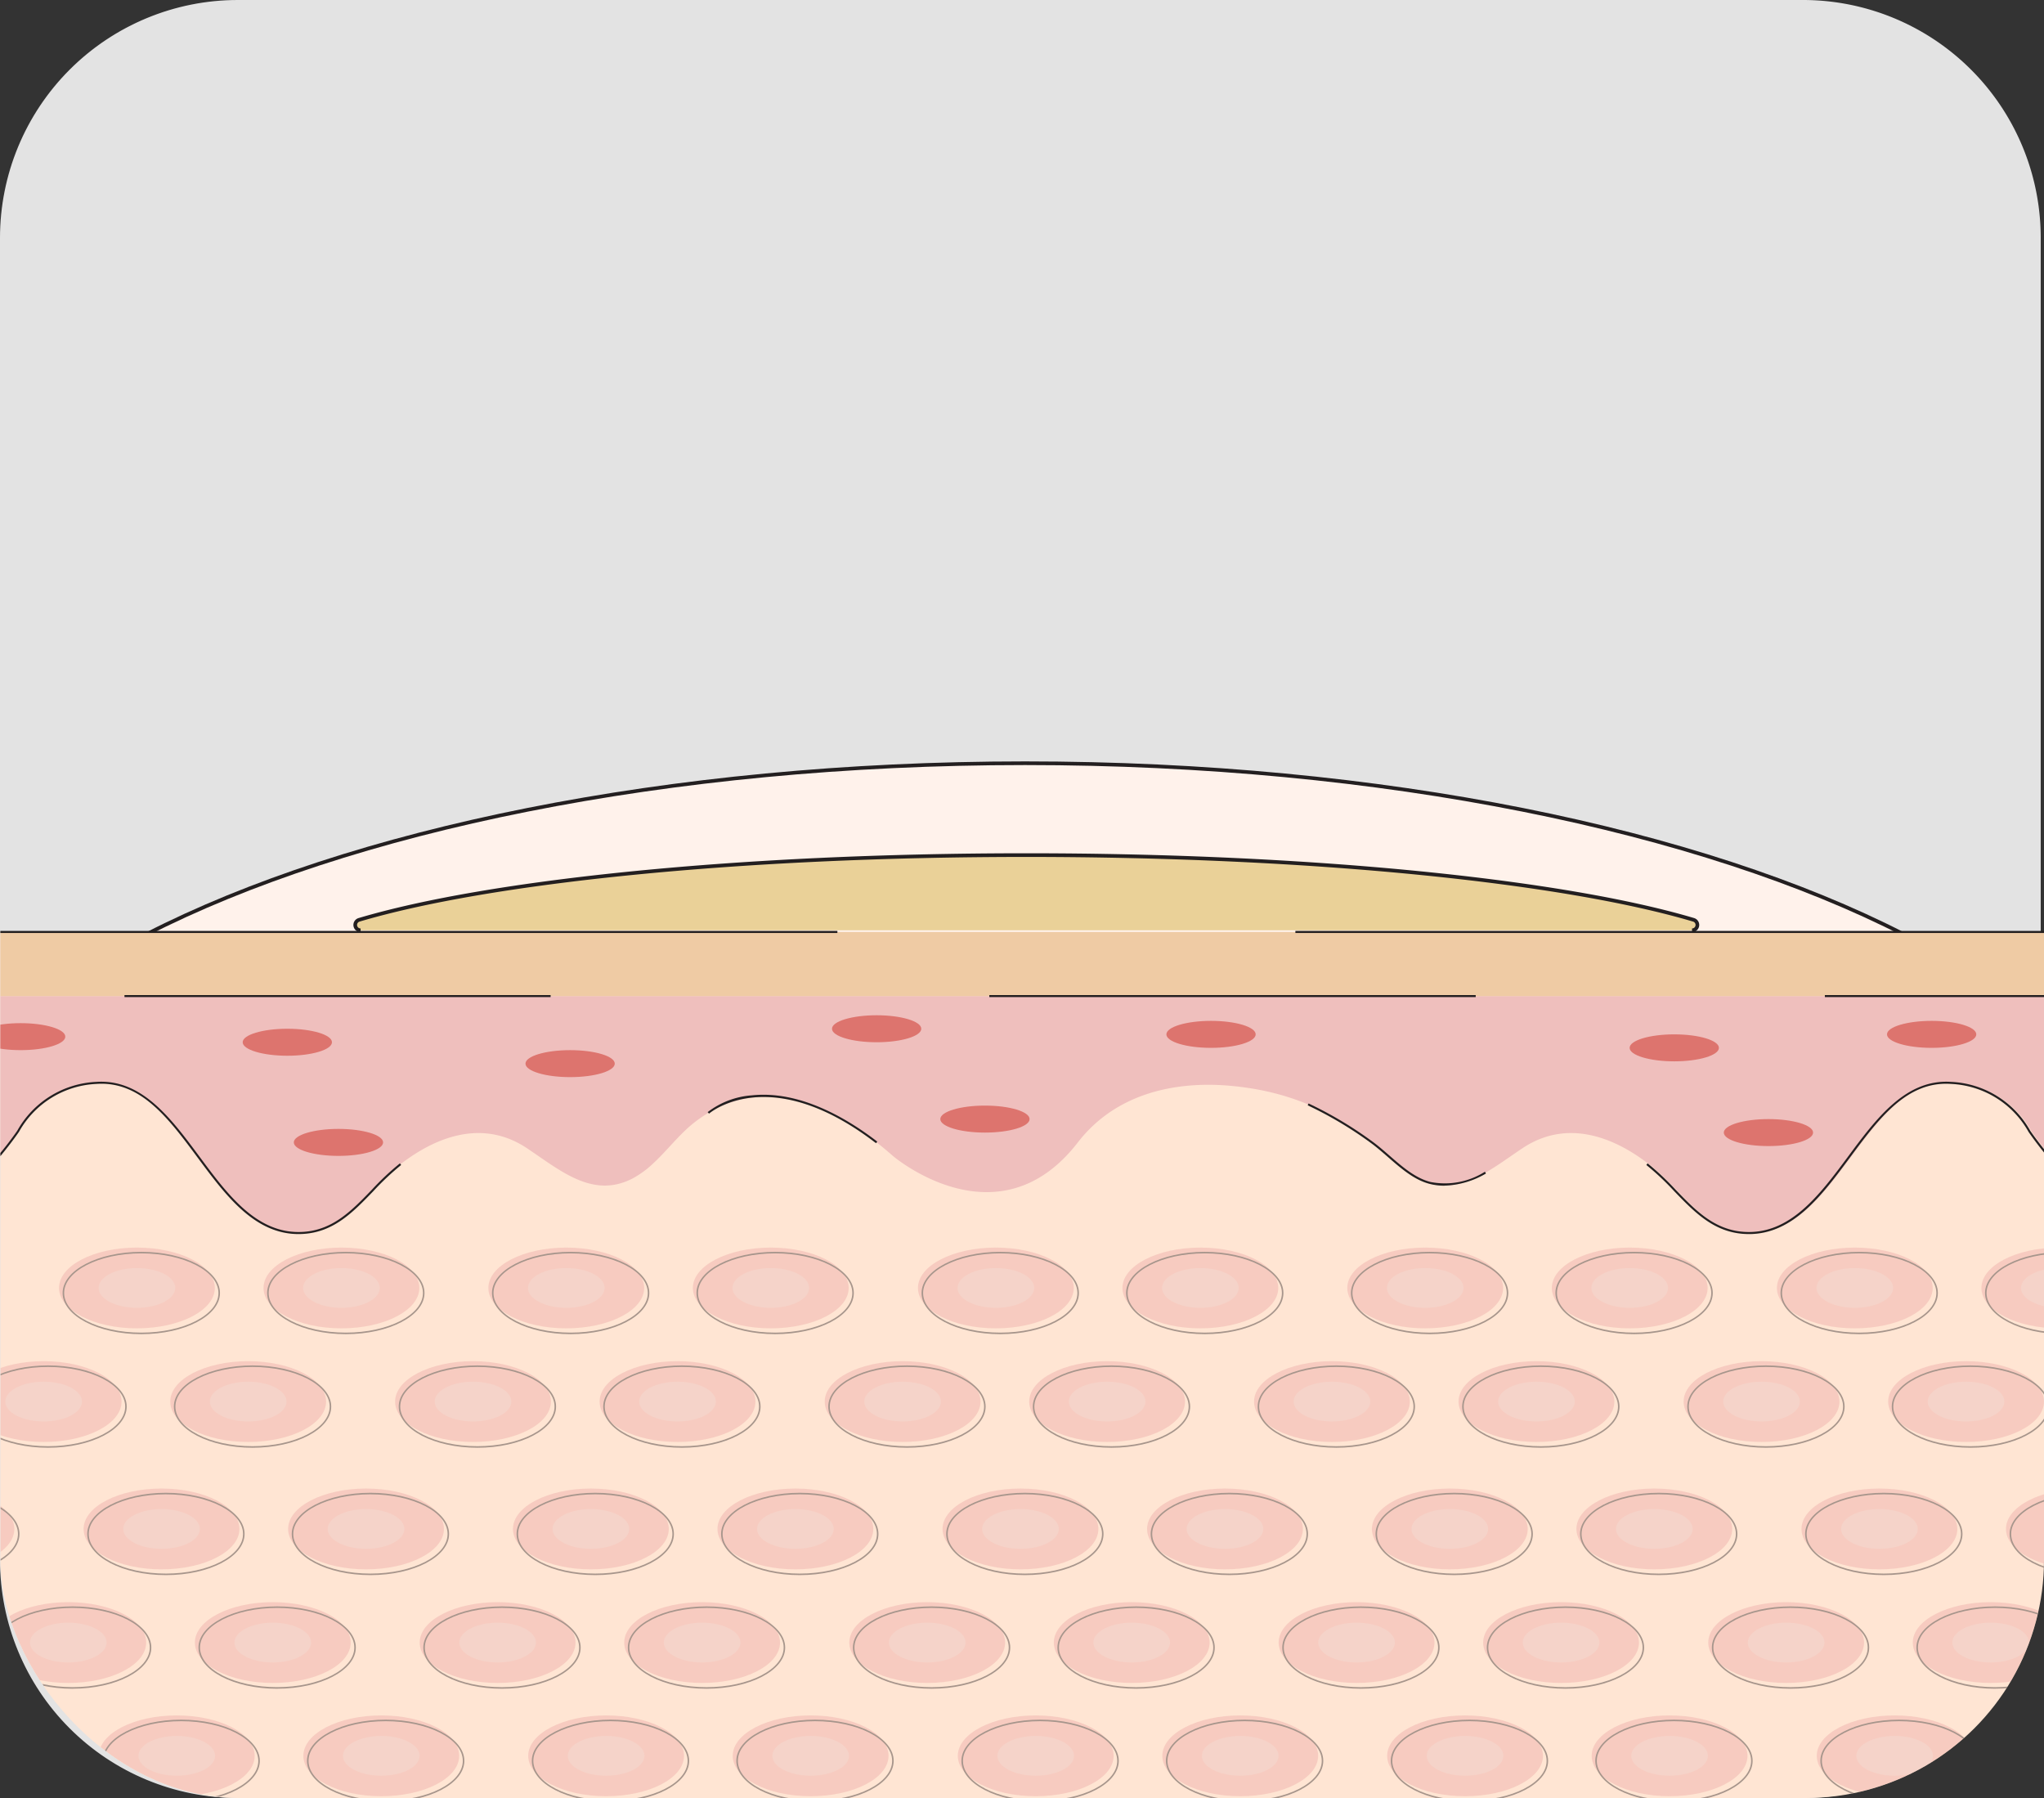 <svg xmlns="http://www.w3.org/2000/svg" xmlns:xlink="http://www.w3.org/1999/xlink" width="278.538" height="245" viewBox="0 0 278.538 245">
  <rect x="0" y="0" width="278.538" height="245" fill="#333333" stroke="none"/>
  <defs>
    <clipPath id="clip-path">
      <path id="Path_24821" data-name="Path 24821" d="M246.129,245H32.409A32.409,32.409,0,0,1,0,212.591V32.409A32.409,32.409,0,0,1,32.409,0h213.72a32.409,32.409,0,0,1,32.409,32.409V212.591A32.409,32.409,0,0,1,246.129,245" transform="translate(2486.209 19330)"/>
    </clipPath>
    <clipPath id="clip-path-2">
      <rect id="Rectangle_10600" data-name="Rectangle 10600" width="419.092" height="289.201" fill="none"/>
    </clipPath>
    <clipPath id="clip-path-4">
      <rect id="Rectangle_10599" data-name="Rectangle 10599" width="278.539" height="245" rx="32.409" transform="translate(63.258)" fill="none"/>
    </clipPath>
    <clipPath id="clip-path-5">
      <rect id="Rectangle_10598" data-name="Rectangle 10598" width="419.092" height="84.77" transform="translate(0 165.939)" fill="none"/>
    </clipPath>
    <clipPath id="clip-path-6">
      <rect id="Rectangle_10597" data-name="Rectangle 10597" width="376.059" height="84.77" transform="translate(15.06 165.939)" fill="none"/>
    </clipPath>
  </defs>
  <g id="Mask_Group_1374" data-name="Mask Group 1374" transform="translate(-2486.209 -19330)" clip-path="url(#clip-path)">
    <g id="Group_9243" data-name="Group 9243" transform="translate(2423 19330)">
      <g id="Group_9242" data-name="Group 9242" clip-path="url(#clip-path-2)">
        <g id="Group_9234" data-name="Group 9234">
          <g id="Group_9233" data-name="Group 9233" clip-path="url(#clip-path-2)">
            <path id="Path_24646" data-name="Path 24646" d="M308.888,245H95.168a32.409,32.409,0,0,1-32.409-32.409V32.409A32.409,32.409,0,0,1,95.168,0h213.72A32.41,32.41,0,0,1,341.3,32.409V212.591A32.41,32.41,0,0,1,308.888,245" fill="#e3e3e3"/>
          </g>
        </g>
        <g id="Group_9241" data-name="Group 9241">
          <g id="Group_9240" data-name="Group 9240" clip-path="url(#clip-path-4)">
            <path id="Path_24647" data-name="Path 24647" d="M322.686,127.333C295,113.141,251.642,104,202.9,104s-92.1,9.141-119.789,23.333Z" fill="#fff2eb"/>
            <path id="Path_24648" data-name="Path 24648" d="M322.686,127.333C295,113.141,251.642,104,202.9,104s-92.1,9.141-119.789,23.333Z" fill="none" stroke="#231f20" stroke-miterlimit="10" stroke-width="0.5"/>
            <path id="Path_24649" data-name="Path 24649" d="M15.362,127.45c-.007,59.637-.108,102.155-.111,161.611l375.585-.045c.018-60.121.253-101.793.281-162.025h0" fill="#ffe5d3"/>
            <path id="Path_24650" data-name="Path 24650" d="M168.766,135.73H15.012v24.282c7.545-7.277,19.481-2.666,19.481-2.666,5.959,1.36,11.915,9.947,18.221,8.314s12.96-11.5,12.96-11.5a12.773,12.773,0,0,1,10.671-6.6c12.31-.843,15.638,21.337,28.287,20.432,5.885-.42,8.724-5.93,13.16-9.357,5.195-4.018,11.435-6.029,17.213-2.182,4.535,3.019,8.938,6.9,14.323,4.173a12.844,12.844,0,0,0,2.843-2.05c1.944-1.778,3.582-4,5.643-5.611,9.086-7.117,19.3-2.308,27.066,4.541,0,0,14.33,12.249,25.209-1.839,5.259-6.808,13.569-8.458,21.25-7.669,8.931.916,15.356,4.327,22.186,10.578a12.89,12.89,0,0,0,2.843,2.05c5.385,2.726,9.788-1.154,14.323-4.173,5.779-3.847,12.019-1.836,17.215,2.182,4.434,3.427,7.275,8.937,13.159,9.357,12.65.9,15.978-21.275,28.288-20.432a12.769,12.769,0,0,1,10.669,6.6s6.655,9.871,12.961,11.5,12.262-6.954,18.22-8.314c0,0,11.938-4.611,19.482,2.666V135.73H234.471" fill="#efbfbd"/>
            <rect id="Rectangle_10591" data-name="Rectangle 10591" width="376.106" height="8.739" transform="translate(15.013 126.991)" fill="#efcba4"/>
            <rect id="Rectangle_10592" data-name="Rectangle 10592" width="144.301" height="0.278" transform="translate(33.02 126.852)" fill="#231f20"/>
            <rect id="Rectangle_10593" data-name="Rectangle 10593" width="144.301" height="0.278" transform="translate(239.733 126.852)" fill="#231f20"/>
            <rect id="Rectangle_10594" data-name="Rectangle 10594" width="58.072" height="0.279" transform="translate(80.171 135.591)" fill="#231f20"/>
            <rect id="Rectangle_10595" data-name="Rectangle 10595" width="66.284" height="0.279" transform="translate(198.022 135.591)" fill="#231f20"/>
            <rect id="Rectangle_10596" data-name="Rectangle 10596" width="66.284" height="0.279" transform="translate(311.884 135.591)" fill="#231f20"/>
            <path id="Path_24651" data-name="Path 24651" d="M301.544,168.158c-.247,0-.5-.009-.752-.027-4.1-.293-6.69-2.971-9.428-5.806a36.532,36.532,0,0,0-3.806-3.58l.17-.22a36.621,36.621,0,0,1,3.836,3.607c2.7,2.795,5.25,5.435,9.248,5.721,6.284.454,10.331-4.991,14.235-10.253,3.867-5.213,7.869-10.6,14.052-10.179a13.018,13.018,0,0,1,10.785,6.68c.056.079,6.689,9.824,12.871,11.424,3.667.949,7.284-1.668,10.781-4.2,2.415-1.748,4.912-3.555,7.372-4.116l.062.271c-2.4.549-4.878,2.339-7.271,4.07-3.549,2.569-7.22,5.226-11.013,4.244-3.291-.852-6.664-3.952-8.914-6.4a49.721,49.721,0,0,1-4.129-5.154A12.745,12.745,0,0,0,329.08,147.7c-6.025-.412-9.811,4.677-13.809,10.067-3.793,5.112-7.711,10.392-13.727,10.392" fill="#231f20"/>
            <path id="Path_24652" data-name="Path 24652" d="M103.89,168.158c-6.016,0-9.934-5.28-13.727-10.392-4-5.39-7.778-10.485-13.809-10.067A12.737,12.737,0,0,0,65.8,154.218c-.077.119-6.769,9.95-13.054,11.577-3.793.982-7.464-1.675-11.014-4.244-2.392-1.731-4.865-3.521-7.27-4.07l.062-.271c2.46.561,4.957,2.368,7.372,4.116,3.5,2.531,7.113,5.147,10.78,4.2,6.183-1.6,12.816-11.345,12.883-11.443a13.007,13.007,0,0,1,10.774-6.661C82.519,147,86.52,152.388,90.387,157.6c3.9,5.262,7.941,10.71,14.235,10.253,4-.286,6.548-2.926,9.248-5.721a36.622,36.622,0,0,1,3.836-3.607l.17.22a36.419,36.419,0,0,0-3.805,3.58c-2.739,2.835-5.325,5.513-9.429,5.806q-.381.027-.752.027" fill="#231f20"/>
            <path id="Path_24653" data-name="Path 24653" d="M72.108,141.257c0,1.016-2.724,1.839-6.084,1.839s-6.083-.823-6.083-1.839,2.723-1.838,6.083-1.838,6.084.823,6.084,1.838" fill="#dd746e"/>
            <path id="Path_24654" data-name="Path 24654" d="M146.984,144.934c0,1.016-2.724,1.839-6.084,1.839s-6.083-.823-6.083-1.839,2.724-1.838,6.083-1.838,6.084.823,6.084,1.838" fill="#dd746e"/>
            <path id="Path_24655" data-name="Path 24655" d="M188.752,140.181c0,1.015-2.724,1.839-6.084,1.839s-6.083-.824-6.083-1.839,2.724-1.839,6.083-1.839,6.084.824,6.084,1.839" fill="#dd746e"/>
            <path id="Path_24656" data-name="Path 24656" d="M332.52,140.946c0,1.015-2.725,1.839-6.085,1.839s-6.083-.824-6.083-1.839,2.724-1.839,6.083-1.839,6.085.824,6.085,1.839" fill="#dd746e"/>
            <path id="Path_24657" data-name="Path 24657" d="M108.446,142.02c0,1.015-2.724,1.839-6.084,1.839s-6.083-.824-6.083-1.839,2.724-1.839,6.083-1.839,6.084.824,6.084,1.839" fill="#dd746e"/>
            <path id="Path_24658" data-name="Path 24658" d="M297.448,142.784c0,1.015-2.724,1.838-6.084,1.838s-6.083-.823-6.083-1.838,2.723-1.839,6.083-1.839,6.084.824,6.084,1.839" fill="#dd746e"/>
            <path id="Path_24659" data-name="Path 24659" d="M234.321,140.946c0,1.015-2.724,1.839-6.084,1.839s-6.083-.824-6.083-1.839,2.723-1.839,6.083-1.839,6.084.824,6.084,1.839" fill="#dd746e"/>
            <path id="Path_24660" data-name="Path 24660" d="M310.28,154.33c0,1.015-2.724,1.838-6.084,1.838s-6.083-.823-6.083-1.838,2.724-1.839,6.083-1.839,6.084.824,6.084,1.839" fill="#dd746e"/>
            <path id="Path_24661" data-name="Path 24661" d="M115.414,155.667c0,1.015-2.724,1.839-6.084,1.839s-6.083-.824-6.083-1.839,2.724-1.839,6.083-1.839,6.084.824,6.084,1.839" fill="#dd746e"/>
            <path id="Path_24662" data-name="Path 24662" d="M203.513,152.491c0,1.015-2.724,1.839-6.084,1.839s-6.083-.824-6.083-1.839,2.723-1.839,6.083-1.839,6.084.824,6.084,1.839" fill="#dd746e"/>
            <path id="Path_24663" data-name="Path 24663" d="M182.583,155.777c-14.481-11.157-22.673-4.1-22.754-4.028l-.186-.207a11.18,11.18,0,0,1,6.016-2.284c6.474-.688,12.871,3.045,17.094,6.3Z" fill="#231f20"/>
            <path id="Path_24664" data-name="Path 24664" d="M260.031,161.567a8.1,8.1,0,0,1-1.936-.23c-2.132-.521-3.966-2.12-5.74-3.667-.79-.688-1.535-1.338-2.3-1.9a52.376,52.376,0,0,0-8.645-5.155l.117-.252a52.535,52.535,0,0,1,8.692,5.182c.778.566,1.529,1.22,2.323,1.912,1.749,1.525,3.557,3.1,5.623,3.607a10.207,10.207,0,0,0,7.4-1.4l.135.244a11.8,11.8,0,0,1-5.666,1.651" fill="#231f20"/>
            <g id="Group_9239" data-name="Group 9239" opacity="0.4">
              <g id="Group_9238" data-name="Group 9238">
                <g id="Group_9237" data-name="Group 9237" clip-path="url(#clip-path-5)">
                  <g id="Group_9236" data-name="Group 9236">
                    <g id="Group_9235" data-name="Group 9235" clip-path="url(#clip-path-6)">
                      <path id="Path_24665" data-name="Path 24665" d="M65.164,208.34c0,3.041-4.754,5.506-10.617,5.506S43.93,211.381,43.93,208.34s4.753-5.506,10.617-5.506,10.617,2.465,10.617,5.506" fill="#eaa6a3"/>
                      <path id="Path_24666" data-name="Path 24666" d="M55.144,214.633c-5.912,0-10.722-2.517-10.722-5.61s4.81-5.611,10.722-5.611,10.721,2.517,10.721,5.611-4.809,5.61-10.721,5.61m0-11.012c-5.8,0-10.513,2.423-10.513,5.4s4.716,5.4,10.513,5.4,10.513-2.423,10.513-5.4-4.716-5.4-10.513-5.4" fill="#231f20"/>
                      <path id="Path_24667" data-name="Path 24667" d="M95.838,208.34c0,3.041-4.754,5.506-10.617,5.506S74.6,211.381,74.6,208.34s4.754-5.506,10.618-5.506,10.617,2.465,10.617,5.506" fill="#eaa6a3"/>
                      <path id="Path_24668" data-name="Path 24668" d="M85.817,214.633c-5.912,0-10.722-2.517-10.722-5.61s4.81-5.611,10.722-5.611,10.721,2.517,10.721,5.611-4.809,5.61-10.721,5.61m0-11.012c-5.8,0-10.513,2.423-10.513,5.4s4.716,5.4,10.513,5.4S96.33,212,96.33,209.023s-4.716-5.4-10.513-5.4" fill="#231f20"/>
                      <path id="Path_24669" data-name="Path 24669" d="M90.441,208.34c0,1.5-2.337,2.707-5.221,2.707S80,209.835,80,208.34s2.338-2.707,5.221-2.707,5.221,1.212,5.221,2.707" fill="#e7b9b9"/>
                      <path id="Path_24670" data-name="Path 24670" d="M123.706,208.34c0,3.041-4.754,5.506-10.617,5.506s-10.618-2.465-10.618-5.506,4.754-5.506,10.618-5.506,10.617,2.465,10.617,5.506" fill="#eaa6a3"/>
                      <path id="Path_24671" data-name="Path 24671" d="M113.686,214.633c-5.912,0-10.721-2.517-10.721-5.61s4.809-5.611,10.721-5.611,10.722,2.517,10.722,5.611-4.81,5.61-10.722,5.61m0-11.012c-5.8,0-10.513,2.423-10.513,5.4s4.716,5.4,10.513,5.4S124.2,212,124.2,209.023s-4.716-5.4-10.513-5.4" fill="#231f20"/>
                      <path id="Path_24672" data-name="Path 24672" d="M118.31,208.34c0,1.5-2.337,2.707-5.221,2.707s-5.22-1.212-5.22-2.707,2.337-2.707,5.22-2.707,5.221,1.212,5.221,2.707" fill="#e7b9b9"/>
                      <path id="Path_24673" data-name="Path 24673" d="M154.345,208.34c0,3.041-4.753,5.506-10.617,5.506s-10.617-2.465-10.617-5.506,4.753-5.506,10.617-5.506,10.617,2.465,10.617,5.506" fill="#eaa6a3"/>
                      <path id="Path_24674" data-name="Path 24674" d="M144.325,214.633c-5.912,0-10.722-2.517-10.722-5.61s4.81-5.611,10.722-5.611,10.721,2.517,10.721,5.611-4.809,5.61-10.721,5.61m0-11.012c-5.8,0-10.513,2.423-10.513,5.4s4.716,5.4,10.513,5.4,10.513-2.423,10.513-5.4-4.716-5.4-10.513-5.4" fill="#231f20"/>
                      <path id="Path_24675" data-name="Path 24675" d="M148.949,208.34c0,1.5-2.337,2.707-5.221,2.707s-5.22-1.212-5.22-2.707,2.337-2.707,5.22-2.707,5.221,1.212,5.221,2.707" fill="#e7b9b9"/>
                      <path id="Path_24676" data-name="Path 24676" d="M182.214,208.34c0,3.041-4.753,5.506-10.617,5.506s-10.617-2.465-10.617-5.506,4.753-5.506,10.617-5.506,10.617,2.465,10.617,5.506" fill="#eaa6a3"/>
                      <path id="Path_24677" data-name="Path 24677" d="M172.193,214.633c-5.912,0-10.722-2.517-10.722-5.61s4.81-5.611,10.722-5.611,10.722,2.517,10.722,5.611-4.81,5.61-10.722,5.61m0-11.012c-5.8,0-10.513,2.423-10.513,5.4s4.716,5.4,10.513,5.4,10.513-2.423,10.513-5.4-4.716-5.4-10.513-5.4" fill="#231f20"/>
                      <path id="Path_24678" data-name="Path 24678" d="M176.818,208.34c0,1.5-2.338,2.707-5.222,2.707s-5.22-1.212-5.22-2.707,2.338-2.707,5.22-2.707,5.222,1.212,5.222,2.707" fill="#e7b9b9"/>
                      <path id="Path_24679" data-name="Path 24679" d="M212.887,208.34c0,3.041-4.753,5.506-10.617,5.506s-10.617-2.465-10.617-5.506,4.753-5.506,10.617-5.506,10.617,2.465,10.617,5.506" fill="#eaa6a3"/>
                      <path id="Path_24680" data-name="Path 24680" d="M202.867,214.633c-5.912,0-10.721-2.517-10.721-5.61s4.809-5.611,10.721-5.611,10.722,2.517,10.722,5.611-4.81,5.61-10.722,5.61m0-11.012c-5.8,0-10.513,2.423-10.513,5.4s4.716,5.4,10.513,5.4,10.513-2.423,10.513-5.4-4.716-5.4-10.513-5.4" fill="#231f20"/>
                      <path id="Path_24681" data-name="Path 24681" d="M207.491,208.34c0,1.5-2.337,2.707-5.221,2.707s-5.22-1.212-5.22-2.707,2.337-2.707,5.22-2.707,5.221,1.212,5.221,2.707" fill="#e7b9b9"/>
                      <path id="Path_24682" data-name="Path 24682" d="M240.756,208.34c0,3.041-4.753,5.506-10.617,5.506s-10.617-2.465-10.617-5.506,4.753-5.506,10.617-5.506,10.617,2.465,10.617,5.506" fill="#eaa6a3"/>
                      <path id="Path_24683" data-name="Path 24683" d="M230.735,214.633c-5.912,0-10.722-2.517-10.722-5.61s4.81-5.611,10.722-5.611,10.721,2.517,10.721,5.611-4.809,5.61-10.721,5.61m0-11.012c-5.8,0-10.513,2.423-10.513,5.4s4.716,5.4,10.513,5.4,10.513-2.423,10.513-5.4-4.716-5.4-10.513-5.4" fill="#231f20"/>
                      <path id="Path_24684" data-name="Path 24684" d="M235.359,208.34c0,1.5-2.337,2.707-5.221,2.707s-5.22-1.212-5.22-2.707,2.337-2.707,5.22-2.707,5.221,1.212,5.221,2.707" fill="#e7b9b9"/>
                      <path id="Path_24685" data-name="Path 24685" d="M271.395,208.34c0,3.041-4.754,5.506-10.617,5.506s-10.617-2.465-10.617-5.506,4.753-5.506,10.617-5.506,10.617,2.465,10.617,5.506" fill="#eaa6a3"/>
                      <path id="Path_24686" data-name="Path 24686" d="M261.374,214.633c-5.912,0-10.721-2.517-10.721-5.61s4.809-5.611,10.721-5.611,10.722,2.517,10.722,5.611-4.81,5.61-10.722,5.61m0-11.012c-5.8,0-10.513,2.423-10.513,5.4s4.716,5.4,10.513,5.4,10.513-2.423,10.513-5.4-4.716-5.4-10.513-5.4" fill="#231f20"/>
                      <path id="Path_24687" data-name="Path 24687" d="M266,208.34c0,1.5-2.337,2.707-5.221,2.707s-5.22-1.212-5.22-2.707,2.337-2.707,5.22-2.707S266,206.845,266,208.34" fill="#e7b9b9"/>
                      <path id="Path_24688" data-name="Path 24688" d="M299.263,208.34c0,3.041-4.754,5.506-10.617,5.506s-10.617-2.465-10.617-5.506,4.753-5.506,10.617-5.506,10.617,2.465,10.617,5.506" fill="#eaa6a3"/>
                      <path id="Path_24689" data-name="Path 24689" d="M289.243,214.633c-5.912,0-10.721-2.517-10.721-5.61s4.809-5.611,10.721-5.611,10.722,2.517,10.722,5.611-4.81,5.61-10.722,5.61m0-11.012c-5.8,0-10.513,2.423-10.513,5.4s4.716,5.4,10.513,5.4,10.513-2.423,10.513-5.4-4.716-5.4-10.513-5.4" fill="#231f20"/>
                      <path id="Path_24690" data-name="Path 24690" d="M293.867,208.34c0,1.5-2.337,2.707-5.221,2.707s-5.22-1.212-5.22-2.707,2.337-2.707,5.22-2.707,5.221,1.212,5.221,2.707" fill="#e7b9b9"/>
                      <path id="Path_24691" data-name="Path 24691" d="M329.937,208.34c0,3.041-4.753,5.506-10.617,5.506S308.7,211.381,308.7,208.34s4.753-5.506,10.617-5.506,10.617,2.465,10.617,5.506" fill="#eaa6a3"/>
                      <path id="Path_24692" data-name="Path 24692" d="M319.916,214.633c-5.912,0-10.722-2.517-10.722-5.61s4.81-5.611,10.722-5.611,10.722,2.517,10.722,5.611-4.81,5.61-10.722,5.61m0-11.012c-5.8,0-10.513,2.423-10.513,5.4s4.716,5.4,10.513,5.4,10.513-2.423,10.513-5.4-4.716-5.4-10.513-5.4" fill="#231f20"/>
                      <path id="Path_24693" data-name="Path 24693" d="M324.54,208.34c0,1.5-2.337,2.707-5.221,2.707s-5.221-1.212-5.221-2.707,2.338-2.707,5.221-2.707,5.221,1.212,5.221,2.707" fill="#e7b9b9"/>
                      <path id="Path_24694" data-name="Path 24694" d="M357.8,208.34c0,3.041-4.753,5.506-10.617,5.506s-10.617-2.465-10.617-5.506,4.753-5.506,10.617-5.506S357.8,205.3,357.8,208.34" fill="#eaa6a3"/>
                      <path id="Path_24695" data-name="Path 24695" d="M347.785,214.633c-5.912,0-10.722-2.517-10.722-5.61s4.81-5.611,10.722-5.611,10.721,2.517,10.721,5.611-4.809,5.61-10.721,5.61m0-11.012c-5.8,0-10.513,2.423-10.513,5.4s4.716,5.4,10.513,5.4S358.3,212,358.3,209.023s-4.716-5.4-10.513-5.4" fill="#231f20"/>
                      <path id="Path_24696" data-name="Path 24696" d="M83.129,223.821c0,3.041-4.754,5.506-10.617,5.506S61.9,226.862,61.9,223.821s4.753-5.506,10.617-5.506,10.617,2.465,10.617,5.506" fill="#eaa6a3"/>
                      <path id="Path_24697" data-name="Path 24697" d="M73.108,230.114c-5.912,0-10.721-2.517-10.721-5.61s4.809-5.611,10.721-5.611S83.83,221.41,83.83,224.5s-4.81,5.61-10.722,5.61m0-11.012c-5.8,0-10.513,2.423-10.513,5.4s4.716,5.4,10.513,5.4,10.513-2.423,10.513-5.4-4.716-5.4-10.513-5.4" fill="#231f20"/>
                      <path id="Path_24698" data-name="Path 24698" d="M77.732,223.821c0,1.495-2.337,2.708-5.221,2.708s-5.22-1.213-5.22-2.708,2.337-2.707,5.22-2.707,5.221,1.212,5.221,2.707" fill="#e7b9b9"/>
                      <path id="Path_24699" data-name="Path 24699" d="M111,223.821c0,3.041-4.753,5.506-10.617,5.506s-10.617-2.465-10.617-5.506,4.753-5.506,10.617-5.506S111,220.78,111,223.821" fill="#eaa6a3"/>
                      <path id="Path_24700" data-name="Path 24700" d="M100.977,230.114c-5.912,0-10.721-2.517-10.721-5.61s4.809-5.611,10.721-5.611S111.7,221.41,111.7,224.5s-4.81,5.61-10.722,5.61m0-11.012c-5.8,0-10.513,2.423-10.513,5.4s4.716,5.4,10.513,5.4,10.513-2.423,10.513-5.4-4.716-5.4-10.513-5.4" fill="#231f20"/>
                      <path id="Path_24701" data-name="Path 24701" d="M105.6,223.821c0,1.495-2.337,2.708-5.221,2.708s-5.22-1.213-5.22-2.708,2.337-2.707,5.22-2.707,5.221,1.212,5.221,2.707" fill="#e7b9b9"/>
                      <path id="Path_24702" data-name="Path 24702" d="M141.637,223.821c0,3.041-4.754,5.506-10.617,5.506s-10.617-2.465-10.617-5.506,4.753-5.506,10.617-5.506,10.617,2.465,10.617,5.506" fill="#eaa6a3"/>
                      <path id="Path_24703" data-name="Path 24703" d="M131.616,230.114c-5.912,0-10.722-2.517-10.722-5.61s4.81-5.611,10.722-5.611,10.721,2.517,10.721,5.611-4.809,5.61-10.721,5.61m0-11.012c-5.8,0-10.513,2.423-10.513,5.4s4.716,5.4,10.513,5.4,10.513-2.423,10.513-5.4-4.716-5.4-10.513-5.4" fill="#231f20"/>
                      <path id="Path_24704" data-name="Path 24704" d="M136.24,223.821c0,1.495-2.337,2.708-5.221,2.708s-5.22-1.213-5.22-2.708,2.337-2.707,5.22-2.707,5.221,1.212,5.221,2.707" fill="#e7b9b9"/>
                      <path id="Path_24705" data-name="Path 24705" d="M169.505,223.821c0,3.041-4.753,5.506-10.617,5.506s-10.617-2.465-10.617-5.506,4.753-5.506,10.617-5.506,10.617,2.465,10.617,5.506" fill="#eaa6a3"/>
                      <path id="Path_24706" data-name="Path 24706" d="M159.485,230.114c-5.912,0-10.721-2.517-10.721-5.61s4.809-5.611,10.721-5.611,10.722,2.517,10.722,5.611-4.81,5.61-10.722,5.61m0-11.012c-5.8,0-10.513,2.423-10.513,5.4s4.716,5.4,10.513,5.4S170,227.482,170,224.5s-4.716-5.4-10.513-5.4" fill="#231f20"/>
                      <path id="Path_24707" data-name="Path 24707" d="M164.109,223.821c0,1.495-2.337,2.708-5.221,2.708s-5.22-1.213-5.22-2.708,2.337-2.707,5.22-2.707,5.221,1.212,5.221,2.707" fill="#e7b9b9"/>
                      <path id="Path_24708" data-name="Path 24708" d="M200.178,223.821c0,3.041-4.754,5.506-10.617,5.506s-10.617-2.465-10.617-5.506,4.753-5.506,10.617-5.506,10.617,2.465,10.617,5.506" fill="#eaa6a3"/>
                      <path id="Path_24709" data-name="Path 24709" d="M190.158,230.114c-5.912,0-10.721-2.517-10.721-5.61s4.809-5.611,10.721-5.611,10.722,2.517,10.722,5.611-4.81,5.61-10.722,5.61m0-11.012c-5.8,0-10.513,2.423-10.513,5.4s4.716,5.4,10.513,5.4,10.513-2.423,10.513-5.4-4.716-5.4-10.513-5.4" fill="#231f20"/>
                      <path id="Path_24710" data-name="Path 24710" d="M194.782,223.821c0,1.495-2.337,2.708-5.221,2.708s-5.22-1.213-5.22-2.708,2.337-2.707,5.22-2.707,5.221,1.212,5.221,2.707" fill="#e7b9b9"/>
                      <path id="Path_24711" data-name="Path 24711" d="M228.047,223.821c0,3.041-4.754,5.506-10.617,5.506s-10.617-2.465-10.617-5.506,4.753-5.506,10.617-5.506,10.617,2.465,10.617,5.506" fill="#eaa6a3"/>
                      <path id="Path_24712" data-name="Path 24712" d="M218.027,230.114c-5.912,0-10.722-2.517-10.722-5.61s4.81-5.611,10.722-5.611,10.722,2.517,10.722,5.611-4.81,5.61-10.722,5.61m0-11.012c-5.8,0-10.513,2.423-10.513,5.4s4.716,5.4,10.513,5.4,10.513-2.423,10.513-5.4-4.716-5.4-10.513-5.4" fill="#231f20"/>
                      <path id="Path_24713" data-name="Path 24713" d="M222.65,223.821c0,1.495-2.337,2.708-5.221,2.708s-5.22-1.213-5.22-2.708,2.337-2.707,5.22-2.707,5.221,1.212,5.221,2.707" fill="#e7b9b9"/>
                      <path id="Path_24714" data-name="Path 24714" d="M258.686,223.821c0,3.041-4.753,5.506-10.617,5.506s-10.617-2.465-10.617-5.506,4.753-5.506,10.617-5.506,10.617,2.465,10.617,5.506" fill="#eaa6a3"/>
                      <path id="Path_24715" data-name="Path 24715" d="M248.666,230.114c-5.912,0-10.722-2.517-10.722-5.61s4.81-5.611,10.722-5.611,10.722,2.517,10.722,5.611-4.81,5.61-10.722,5.61m0-11.012c-5.8,0-10.513,2.423-10.513,5.4s4.716,5.4,10.513,5.4,10.513-2.423,10.513-5.4-4.716-5.4-10.513-5.4" fill="#231f20"/>
                      <path id="Path_24716" data-name="Path 24716" d="M253.29,223.821c0,1.495-2.337,2.708-5.221,2.708s-5.22-1.213-5.22-2.708,2.337-2.707,5.22-2.707,5.221,1.212,5.221,2.707" fill="#e7b9b9"/>
                      <path id="Path_24717" data-name="Path 24717" d="M286.555,223.821c0,3.041-4.753,5.506-10.617,5.506s-10.617-2.465-10.617-5.506,4.753-5.506,10.617-5.506,10.617,2.465,10.617,5.506" fill="#eaa6a3"/>
                      <path id="Path_24718" data-name="Path 24718" d="M276.534,230.114c-5.912,0-10.721-2.517-10.721-5.61s4.809-5.611,10.721-5.611,10.722,2.517,10.722,5.611-4.81,5.61-10.722,5.61m0-11.012c-5.8,0-10.513,2.423-10.513,5.4s4.716,5.4,10.513,5.4,10.513-2.423,10.513-5.4-4.716-5.4-10.513-5.4" fill="#231f20"/>
                      <path id="Path_24719" data-name="Path 24719" d="M281.158,223.821c0,1.495-2.337,2.708-5.221,2.708s-5.22-1.213-5.22-2.708,2.337-2.707,5.22-2.707,5.221,1.212,5.221,2.707" fill="#e7b9b9"/>
                      <path id="Path_24720" data-name="Path 24720" d="M317.228,223.821c0,3.041-4.754,5.506-10.617,5.506s-10.617-2.465-10.617-5.506,4.753-5.506,10.617-5.506,10.617,2.465,10.617,5.506" fill="#eaa6a3"/>
                      <path id="Path_24721" data-name="Path 24721" d="M307.207,230.114c-5.912,0-10.721-2.517-10.721-5.61s4.809-5.611,10.721-5.611,10.722,2.517,10.722,5.611-4.81,5.61-10.722,5.61m0-11.012c-5.8,0-10.513,2.423-10.513,5.4s4.716,5.4,10.513,5.4,10.513-2.423,10.513-5.4-4.716-5.4-10.513-5.4" fill="#231f20"/>
                      <path id="Path_24722" data-name="Path 24722" d="M311.832,223.821c0,1.495-2.337,2.708-5.221,2.708s-5.222-1.213-5.222-2.708,2.339-2.707,5.222-2.707,5.221,1.212,5.221,2.707" fill="#e7b9b9"/>
                      <path id="Path_24723" data-name="Path 24723" d="M345.1,223.821c0,3.041-4.754,5.506-10.617,5.506s-10.617-2.465-10.617-5.506,4.753-5.506,10.617-5.506,10.617,2.465,10.617,5.506" fill="#eaa6a3"/>
                      <path id="Path_24724" data-name="Path 24724" d="M335.076,230.114c-5.912,0-10.722-2.517-10.722-5.61s4.81-5.611,10.722-5.611S345.8,221.41,345.8,224.5s-4.809,5.61-10.721,5.61m0-11.012c-5.8,0-10.513,2.423-10.513,5.4s4.716,5.4,10.513,5.4,10.513-2.423,10.513-5.4-4.716-5.4-10.513-5.4" fill="#231f20"/>
                      <path id="Path_24725" data-name="Path 24725" d="M339.7,223.821c0,1.495-2.337,2.708-5.221,2.708s-5.22-1.213-5.22-2.708,2.337-2.707,5.22-2.707,5.221,1.212,5.221,2.707" fill="#e7b9b9"/>
                      <path id="Path_24726" data-name="Path 24726" d="M67.242,239.255c0,3.041-4.754,5.506-10.617,5.506s-10.618-2.465-10.618-5.506,4.754-5.506,10.618-5.506,10.617,2.465,10.617,5.506" fill="#eaa6a3"/>
                      <path id="Path_24727" data-name="Path 24727" d="M57.222,245.548c-5.912,0-10.722-2.517-10.722-5.61s4.81-5.611,10.722-5.611,10.722,2.517,10.722,5.611-4.81,5.61-10.722,5.61m0-11.012c-5.8,0-10.513,2.423-10.513,5.4s4.716,5.4,10.513,5.4,10.513-2.423,10.513-5.4-4.716-5.4-10.513-5.4" fill="#231f20"/>
                      <path id="Path_24728" data-name="Path 24728" d="M97.915,239.255c0,3.041-4.753,5.506-10.617,5.506s-10.617-2.465-10.617-5.506,4.753-5.506,10.617-5.506,10.617,2.465,10.617,5.506" fill="#eaa6a3"/>
                      <path id="Path_24729" data-name="Path 24729" d="M87.895,245.548c-5.912,0-10.722-2.517-10.722-5.61s4.81-5.611,10.722-5.611,10.722,2.517,10.722,5.611-4.81,5.61-10.722,5.61m0-11.012c-5.8,0-10.513,2.423-10.513,5.4s4.716,5.4,10.513,5.4,10.513-2.423,10.513-5.4-4.716-5.4-10.513-5.4" fill="#231f20"/>
                      <path id="Path_24730" data-name="Path 24730" d="M92.519,239.255c0,1.495-2.337,2.707-5.221,2.707s-5.22-1.212-5.22-2.707,2.337-2.707,5.22-2.707,5.221,1.212,5.221,2.707" fill="#e7b9b9"/>
                      <path id="Path_24731" data-name="Path 24731" d="M125.784,239.255c0,3.041-4.754,5.506-10.617,5.506s-10.618-2.465-10.618-5.506,4.754-5.506,10.618-5.506,10.617,2.465,10.617,5.506" fill="#eaa6a3"/>
                      <path id="Path_24732" data-name="Path 24732" d="M115.764,245.548c-5.912,0-10.722-2.517-10.722-5.61s4.81-5.611,10.722-5.611,10.722,2.517,10.722,5.611-4.81,5.61-10.722,5.61m0-11.012c-5.8,0-10.513,2.423-10.513,5.4s4.716,5.4,10.513,5.4,10.513-2.423,10.513-5.4-4.716-5.4-10.513-5.4" fill="#231f20"/>
                      <path id="Path_24733" data-name="Path 24733" d="M120.387,239.255c0,1.495-2.337,2.707-5.221,2.707s-5.22-1.212-5.22-2.707,2.337-2.707,5.22-2.707,5.221,1.212,5.221,2.707" fill="#e7b9b9"/>
                      <path id="Path_24734" data-name="Path 24734" d="M156.423,239.255c0,3.041-4.754,5.506-10.617,5.506s-10.618-2.465-10.618-5.506,4.754-5.506,10.618-5.506,10.617,2.465,10.617,5.506" fill="#eaa6a3"/>
                      <path id="Path_24735" data-name="Path 24735" d="M146.4,245.548c-5.912,0-10.721-2.517-10.721-5.61s4.809-5.611,10.721-5.611,10.722,2.517,10.722,5.611-4.81,5.61-10.722,5.61m0-11.012c-5.8,0-10.513,2.423-10.513,5.4s4.716,5.4,10.513,5.4,10.513-2.423,10.513-5.4-4.716-5.4-10.513-5.4" fill="#231f20"/>
                      <path id="Path_24736" data-name="Path 24736" d="M151.027,239.255c0,1.495-2.337,2.707-5.221,2.707s-5.221-1.212-5.221-2.707,2.338-2.707,5.221-2.707,5.221,1.212,5.221,2.707" fill="#e7b9b9"/>
                      <path id="Path_24737" data-name="Path 24737" d="M184.292,239.255c0,3.041-4.753,5.506-10.617,5.506s-10.617-2.465-10.617-5.506,4.753-5.506,10.617-5.506,10.617,2.465,10.617,5.506" fill="#eaa6a3"/>
                      <path id="Path_24738" data-name="Path 24738" d="M174.271,245.548c-5.912,0-10.722-2.517-10.722-5.61s4.81-5.611,10.722-5.611,10.722,2.517,10.722,5.611-4.81,5.61-10.722,5.61m0-11.012c-5.8,0-10.513,2.423-10.513,5.4s4.716,5.4,10.513,5.4,10.513-2.423,10.513-5.4-4.716-5.4-10.513-5.4" fill="#231f20"/>
                      <path id="Path_24739" data-name="Path 24739" d="M178.9,239.255c0,1.495-2.337,2.707-5.221,2.707s-5.22-1.212-5.22-2.707,2.337-2.707,5.22-2.707,5.221,1.212,5.221,2.707" fill="#e7b9b9"/>
                      <path id="Path_24740" data-name="Path 24740" d="M214.965,239.255c0,3.041-4.753,5.506-10.617,5.506s-10.617-2.465-10.617-5.506,4.753-5.506,10.617-5.506,10.617,2.465,10.617,5.506" fill="#eaa6a3"/>
                      <path id="Path_24741" data-name="Path 24741" d="M204.945,245.548c-5.912,0-10.722-2.517-10.722-5.61s4.81-5.611,10.722-5.611,10.722,2.517,10.722,5.611-4.81,5.61-10.722,5.61m0-11.012c-5.8,0-10.513,2.423-10.513,5.4s4.716,5.4,10.513,5.4,10.513-2.423,10.513-5.4-4.716-5.4-10.513-5.4" fill="#231f20"/>
                      <path id="Path_24742" data-name="Path 24742" d="M209.568,239.255c0,1.495-2.338,2.707-5.221,2.707s-5.22-1.212-5.22-2.707,2.337-2.707,5.22-2.707,5.221,1.212,5.221,2.707" fill="#e7b9b9"/>
                      <path id="Path_24743" data-name="Path 24743" d="M242.833,239.255c0,3.041-4.754,5.506-10.617,5.506S221.6,242.3,221.6,239.255s4.753-5.506,10.617-5.506,10.617,2.465,10.617,5.506" fill="#eaa6a3"/>
                      <path id="Path_24744" data-name="Path 24744" d="M232.813,245.548c-5.912,0-10.722-2.517-10.722-5.61s4.81-5.611,10.722-5.611,10.721,2.517,10.721,5.611-4.809,5.61-10.721,5.61m0-11.012c-5.8,0-10.513,2.423-10.513,5.4s4.716,5.4,10.513,5.4,10.513-2.423,10.513-5.4-4.716-5.4-10.513-5.4" fill="#231f20"/>
                      <path id="Path_24745" data-name="Path 24745" d="M237.437,239.255c0,1.495-2.338,2.707-5.221,2.707s-5.221-1.212-5.221-2.707,2.338-2.707,5.221-2.707,5.221,1.212,5.221,2.707" fill="#e7b9b9"/>
                      <path id="Path_24746" data-name="Path 24746" d="M273.473,239.255c0,3.041-4.753,5.506-10.617,5.506s-10.617-2.465-10.617-5.506,4.753-5.506,10.617-5.506,10.617,2.465,10.617,5.506" fill="#eaa6a3"/>
                      <path id="Path_24747" data-name="Path 24747" d="M263.452,245.548c-5.912,0-10.721-2.517-10.721-5.61s4.809-5.611,10.721-5.611,10.722,2.517,10.722,5.611-4.81,5.61-10.722,5.61m0-11.012c-5.8,0-10.513,2.423-10.513,5.4s4.716,5.4,10.513,5.4,10.513-2.423,10.513-5.4-4.716-5.4-10.513-5.4" fill="#231f20"/>
                      <path id="Path_24748" data-name="Path 24748" d="M268.076,239.255c0,1.495-2.337,2.707-5.221,2.707s-5.22-1.212-5.22-2.707,2.337-2.707,5.22-2.707,5.221,1.212,5.221,2.707" fill="#e7b9b9"/>
                      <path id="Path_24749" data-name="Path 24749" d="M301.341,239.255c0,3.041-4.753,5.506-10.617,5.506s-10.617-2.465-10.617-5.506,4.753-5.506,10.617-5.506,10.617,2.465,10.617,5.506" fill="#eaa6a3"/>
                      <path id="Path_24750" data-name="Path 24750" d="M291.321,245.548c-5.912,0-10.722-2.517-10.722-5.61s4.81-5.611,10.722-5.611,10.722,2.517,10.722,5.611-4.81,5.61-10.722,5.61m0-11.012c-5.8,0-10.513,2.423-10.513,5.4s4.716,5.4,10.513,5.4,10.513-2.423,10.513-5.4-4.716-5.4-10.513-5.4" fill="#231f20"/>
                      <path id="Path_24751" data-name="Path 24751" d="M295.945,239.255c0,1.495-2.337,2.707-5.221,2.707s-5.22-1.212-5.22-2.707,2.337-2.707,5.22-2.707,5.221,1.212,5.221,2.707" fill="#e7b9b9"/>
                      <path id="Path_24752" data-name="Path 24752" d="M332.014,239.255c0,3.041-4.753,5.506-10.617,5.506s-10.617-2.465-10.617-5.506,4.753-5.506,10.617-5.506,10.617,2.465,10.617,5.506" fill="#eaa6a3"/>
                      <path id="Path_24753" data-name="Path 24753" d="M321.994,245.548c-5.912,0-10.722-2.517-10.722-5.61s4.81-5.611,10.722-5.611,10.721,2.517,10.721,5.611-4.809,5.61-10.721,5.61m0-11.012c-5.8,0-10.513,2.423-10.513,5.4s4.716,5.4,10.513,5.4,10.513-2.423,10.513-5.4-4.716-5.4-10.513-5.4" fill="#231f20"/>
                      <path id="Path_24754" data-name="Path 24754" d="M326.618,239.255c0,1.495-2.337,2.707-5.221,2.707s-5.22-1.212-5.22-2.707,2.337-2.707,5.22-2.707,5.221,1.212,5.221,2.707" fill="#e7b9b9"/>
                      <path id="Path_24755" data-name="Path 24755" d="M359.883,239.255c0,3.041-4.754,5.506-10.617,5.506s-10.617-2.465-10.617-5.506,4.753-5.506,10.617-5.506,10.617,2.465,10.617,5.506" fill="#eaa6a3"/>
                      <path id="Path_24756" data-name="Path 24756" d="M349.862,245.548c-5.912,0-10.721-2.517-10.721-5.61s4.809-5.611,10.721-5.611,10.722,2.517,10.722,5.611-4.81,5.61-10.722,5.61m0-11.012c-5.8,0-10.513,2.423-10.513,5.4s4.716,5.4,10.513,5.4,10.513-2.423,10.513-5.4-4.716-5.4-10.513-5.4" fill="#231f20"/>
                      <path id="Path_24757" data-name="Path 24757" d="M92.485,175.5c0,3.041-4.753,5.506-10.617,5.506s-10.617-2.465-10.617-5.506S76,170,81.868,170s10.617,2.465,10.617,5.506" fill="#eaa6a3"/>
                      <path id="Path_24758" data-name="Path 24758" d="M82.465,181.8c-5.913,0-10.722-2.517-10.722-5.61s4.809-5.611,10.722-5.611,10.722,2.517,10.722,5.611-4.811,5.61-10.722,5.61m0-11.012c-5.8,0-10.514,2.423-10.514,5.4s4.716,5.4,10.514,5.4,10.512-2.423,10.512-5.4-4.716-5.4-10.512-5.4" fill="#231f20"/>
                      <path id="Path_24759" data-name="Path 24759" d="M87.089,175.5c0,1.495-2.338,2.707-5.221,2.707S76.647,177,76.647,175.5s2.337-2.707,5.221-2.707,5.221,1.212,5.221,2.707" fill="#e7b9b9"/>
                      <path id="Path_24760" data-name="Path 24760" d="M120.354,175.5c0,3.041-4.754,5.506-10.618,5.506s-10.617-2.465-10.617-5.506S103.872,170,109.736,170s10.618,2.465,10.618,5.506" fill="#eaa6a3"/>
                      <path id="Path_24761" data-name="Path 24761" d="M110.333,181.8c-5.912,0-10.722-2.517-10.722-5.61s4.81-5.611,10.722-5.611,10.722,2.517,10.722,5.611-4.81,5.61-10.722,5.61m0-11.012c-5.8,0-10.513,2.423-10.513,5.4s4.716,5.4,10.513,5.4,10.513-2.423,10.513-5.4-4.716-5.4-10.513-5.4" fill="#231f20"/>
                      <path id="Path_24762" data-name="Path 24762" d="M114.957,175.5c0,1.495-2.337,2.707-5.221,2.707s-5.221-1.212-5.221-2.707,2.338-2.707,5.221-2.707,5.221,1.212,5.221,2.707" fill="#e7b9b9"/>
                      <path id="Path_24763" data-name="Path 24763" d="M150.993,175.5c0,3.041-4.753,5.506-10.617,5.506s-10.617-2.465-10.617-5.506S134.512,170,140.376,170s10.617,2.465,10.617,5.506" fill="#eaa6a3"/>
                      <path id="Path_24764" data-name="Path 24764" d="M140.972,181.8c-5.912,0-10.722-2.517-10.722-5.61s4.81-5.611,10.722-5.611,10.722,2.517,10.722,5.611-4.81,5.61-10.722,5.61m0-11.012c-5.8,0-10.513,2.423-10.513,5.4s4.716,5.4,10.513,5.4,10.513-2.423,10.513-5.4-4.716-5.4-10.513-5.4" fill="#231f20"/>
                      <path id="Path_24765" data-name="Path 24765" d="M145.6,175.5c0,1.495-2.337,2.707-5.221,2.707s-5.22-1.212-5.22-2.707,2.337-2.707,5.22-2.707,5.221,1.212,5.221,2.707" fill="#e7b9b9"/>
                      <path id="Path_24766" data-name="Path 24766" d="M178.861,175.5c0,3.041-4.754,5.506-10.617,5.506s-10.617-2.465-10.617-5.506S162.38,170,168.244,170s10.617,2.465,10.617,5.506" fill="#eaa6a3"/>
                      <path id="Path_24767" data-name="Path 24767" d="M168.841,181.8c-5.912,0-10.722-2.517-10.722-5.61s4.81-5.611,10.722-5.611,10.721,2.517,10.721,5.611-4.809,5.61-10.721,5.61m0-11.012c-5.8,0-10.513,2.423-10.513,5.4s4.716,5.4,10.513,5.4,10.513-2.423,10.513-5.4-4.716-5.4-10.513-5.4" fill="#231f20"/>
                      <path id="Path_24768" data-name="Path 24768" d="M173.465,175.5c0,1.495-2.337,2.707-5.221,2.707s-5.22-1.212-5.22-2.707,2.337-2.707,5.22-2.707,5.221,1.212,5.221,2.707" fill="#e7b9b9"/>
                      <path id="Path_24769" data-name="Path 24769" d="M209.535,175.5c0,3.041-4.755,5.506-10.618,5.506S188.3,178.545,188.3,175.5,193.053,170,198.917,170s10.618,2.465,10.618,5.506" fill="#eaa6a3"/>
                      <path id="Path_24770" data-name="Path 24770" d="M199.514,181.8c-5.912,0-10.722-2.517-10.722-5.61s4.81-5.611,10.722-5.611,10.722,2.517,10.722,5.611-4.81,5.61-10.722,5.61m0-11.012c-5.8,0-10.513,2.423-10.513,5.4s4.716,5.4,10.513,5.4,10.513-2.423,10.513-5.4-4.716-5.4-10.513-5.4" fill="#231f20"/>
                      <path id="Path_24771" data-name="Path 24771" d="M204.138,175.5c0,1.495-2.337,2.707-5.221,2.707S193.7,177,193.7,175.5s2.337-2.707,5.22-2.707,5.221,1.212,5.221,2.707" fill="#e7b9b9"/>
                      <path id="Path_24772" data-name="Path 24772" d="M237.4,175.5c0,3.041-4.754,5.506-10.617,5.506s-10.618-2.465-10.618-5.506S220.922,170,226.786,170,237.4,172.463,237.4,175.5" fill="#eaa6a3"/>
                      <path id="Path_24773" data-name="Path 24773" d="M227.383,181.8c-5.912,0-10.722-2.517-10.722-5.61s4.81-5.611,10.722-5.611,10.722,2.517,10.722,5.611-4.811,5.61-10.722,5.61m0-11.012c-5.8,0-10.513,2.423-10.513,5.4s4.715,5.4,10.513,5.4,10.512-2.423,10.512-5.4-4.715-5.4-10.512-5.4" fill="#231f20"/>
                      <path id="Path_24774" data-name="Path 24774" d="M232.007,175.5c0,1.495-2.338,2.707-5.222,2.707s-5.22-1.212-5.22-2.707,2.337-2.707,5.22-2.707,5.222,1.212,5.222,2.707" fill="#e7b9b9"/>
                      <path id="Path_24775" data-name="Path 24775" d="M268.042,175.5c0,3.041-4.754,5.506-10.617,5.506s-10.618-2.465-10.618-5.506S251.561,170,257.425,170s10.617,2.465,10.617,5.506" fill="#eaa6a3"/>
                      <path id="Path_24776" data-name="Path 24776" d="M258.022,181.8c-5.912,0-10.721-2.517-10.721-5.61s4.809-5.611,10.721-5.611,10.722,2.517,10.722,5.611-4.81,5.61-10.722,5.61m0-11.012c-5.8,0-10.513,2.423-10.513,5.4s4.716,5.4,10.513,5.4,10.513-2.423,10.513-5.4-4.716-5.4-10.513-5.4" fill="#231f20"/>
                      <path id="Path_24777" data-name="Path 24777" d="M262.646,175.5c0,1.495-2.337,2.707-5.221,2.707s-5.22-1.212-5.22-2.707,2.337-2.707,5.22-2.707,5.221,1.212,5.221,2.707" fill="#e7b9b9"/>
                      <path id="Path_24778" data-name="Path 24778" d="M295.911,175.5c0,3.041-4.754,5.506-10.617,5.506s-10.617-2.465-10.617-5.506S279.43,170,285.294,170s10.617,2.465,10.617,5.506" fill="#eaa6a3"/>
                      <path id="Path_24779" data-name="Path 24779" d="M285.89,181.8c-5.912,0-10.722-2.517-10.722-5.61s4.81-5.611,10.722-5.611,10.721,2.517,10.721,5.611-4.809,5.61-10.721,5.61m0-11.012c-5.8,0-10.513,2.423-10.513,5.4s4.716,5.4,10.513,5.4,10.513-2.423,10.513-5.4-4.716-5.4-10.513-5.4" fill="#231f20"/>
                      <path id="Path_24780" data-name="Path 24780" d="M290.514,175.5c0,1.495-2.337,2.707-5.221,2.707s-5.22-1.212-5.22-2.707,2.337-2.707,5.22-2.707,5.221,1.212,5.221,2.707" fill="#e7b9b9"/>
                      <path id="Path_24781" data-name="Path 24781" d="M326.584,175.5c0,3.041-4.753,5.506-10.617,5.506s-10.617-2.465-10.617-5.506S310.1,170,315.967,170s10.617,2.465,10.617,5.506" fill="#eaa6a3"/>
                      <path id="Path_24782" data-name="Path 24782" d="M316.564,181.8c-5.912,0-10.722-2.517-10.722-5.61s4.81-5.611,10.722-5.611,10.722,2.517,10.722,5.611-4.81,5.61-10.722,5.61m0-11.012c-5.8,0-10.513,2.423-10.513,5.4s4.716,5.4,10.513,5.4,10.513-2.423,10.513-5.4-4.716-5.4-10.513-5.4" fill="#231f20"/>
                      <path id="Path_24783" data-name="Path 24783" d="M321.188,175.5c0,1.495-2.338,2.707-5.222,2.707s-5.22-1.212-5.22-2.707,2.337-2.707,5.22-2.707,5.222,1.212,5.222,2.707" fill="#e7b9b9"/>
                      <path id="Path_24784" data-name="Path 24784" d="M354.453,175.5c0,3.041-4.754,5.506-10.617,5.506s-10.617-2.465-10.617-5.506S337.971,170,343.836,170s10.617,2.465,10.617,5.506" fill="#eaa6a3"/>
                      <path id="Path_24785" data-name="Path 24785" d="M344.432,181.8c-5.912,0-10.721-2.517-10.721-5.61s4.809-5.611,10.721-5.611,10.722,2.517,10.722,5.611-4.81,5.61-10.722,5.61m0-11.012c-5.8,0-10.513,2.423-10.513,5.4s4.716,5.4,10.513,5.4,10.513-2.423,10.513-5.4-4.716-5.4-10.513-5.4" fill="#231f20"/>
                      <path id="Path_24786" data-name="Path 24786" d="M349.056,175.5c0,1.495-2.338,2.707-5.221,2.707s-5.221-1.212-5.221-2.707,2.338-2.707,5.221-2.707,5.221,1.212,5.221,2.707" fill="#e7b9b9"/>
                      <path id="Path_24787" data-name="Path 24787" d="M79.776,190.984c0,3.041-4.754,5.506-10.617,5.506s-10.618-2.465-10.618-5.506,4.754-5.506,10.618-5.506,10.617,2.465,10.617,5.506" fill="#eaa6a3"/>
                      <path id="Path_24788" data-name="Path 24788" d="M69.756,197.277c-5.912,0-10.722-2.517-10.722-5.61s4.81-5.611,10.722-5.611,10.722,2.517,10.722,5.611-4.81,5.61-10.722,5.61m0-11.012c-5.8,0-10.513,2.423-10.513,5.4s4.716,5.4,10.513,5.4,10.513-2.423,10.513-5.4-4.716-5.4-10.513-5.4" fill="#231f20"/>
                      <path id="Path_24789" data-name="Path 24789" d="M74.38,190.984c0,1.5-2.337,2.707-5.221,2.707s-5.221-1.212-5.221-2.707,2.338-2.707,5.221-2.707,5.221,1.212,5.221,2.707" fill="#e7b9b9"/>
                      <path id="Path_24790" data-name="Path 24790" d="M107.645,190.984c0,3.041-4.754,5.506-10.617,5.506s-10.617-2.465-10.617-5.506,4.753-5.506,10.617-5.506,10.617,2.465,10.617,5.506" fill="#eaa6a3"/>
                      <path id="Path_24791" data-name="Path 24791" d="M97.624,197.277c-5.912,0-10.722-2.517-10.722-5.61s4.81-5.611,10.722-5.611,10.722,2.517,10.722,5.611-4.81,5.61-10.722,5.61m0-11.012c-5.8,0-10.513,2.423-10.513,5.4s4.716,5.4,10.513,5.4,10.513-2.423,10.513-5.4-4.716-5.4-10.513-5.4" fill="#231f20"/>
                      <path id="Path_24792" data-name="Path 24792" d="M102.248,190.984c0,1.5-2.337,2.707-5.221,2.707s-5.22-1.212-5.22-2.707,2.337-2.707,5.22-2.707,5.221,1.212,5.221,2.707" fill="#e7b9b9"/>
                      <path id="Path_24793" data-name="Path 24793" d="M138.284,190.984c0,3.041-4.753,5.506-10.617,5.506s-10.617-2.465-10.617-5.506,4.753-5.506,10.617-5.506,10.617,2.465,10.617,5.506" fill="#eaa6a3"/>
                      <path id="Path_24794" data-name="Path 24794" d="M128.264,197.277c-5.912,0-10.721-2.517-10.721-5.61s4.809-5.611,10.721-5.611,10.722,2.517,10.722,5.611-4.811,5.61-10.722,5.61m0-11.012c-5.8,0-10.513,2.423-10.513,5.4s4.715,5.4,10.513,5.4,10.512-2.423,10.512-5.4-4.715-5.4-10.512-5.4" fill="#231f20"/>
                      <path id="Path_24795" data-name="Path 24795" d="M132.887,190.984c0,1.5-2.337,2.707-5.221,2.707s-5.22-1.212-5.22-2.707,2.337-2.707,5.22-2.707,5.221,1.212,5.221,2.707" fill="#e7b9b9"/>
                      <path id="Path_24796" data-name="Path 24796" d="M166.153,190.984c0,3.041-4.753,5.506-10.617,5.506s-10.617-2.465-10.617-5.506,4.753-5.506,10.617-5.506,10.617,2.465,10.617,5.506" fill="#eaa6a3"/>
                      <path id="Path_24797" data-name="Path 24797" d="M156.132,197.277c-5.912,0-10.722-2.517-10.722-5.61s4.81-5.611,10.722-5.611,10.722,2.517,10.722,5.611-4.81,5.61-10.722,5.61m0-11.012c-5.8,0-10.513,2.423-10.513,5.4s4.716,5.4,10.513,5.4,10.513-2.423,10.513-5.4-4.716-5.4-10.513-5.4" fill="#231f20"/>
                      <path id="Path_24798" data-name="Path 24798" d="M160.756,190.984c0,1.5-2.337,2.707-5.221,2.707s-5.221-1.212-5.221-2.707,2.338-2.707,5.221-2.707,5.221,1.212,5.221,2.707" fill="#e7b9b9"/>
                      <path id="Path_24799" data-name="Path 24799" d="M196.826,190.984c0,3.041-4.753,5.506-10.617,5.506s-10.617-2.465-10.617-5.506,4.753-5.506,10.617-5.506,10.617,2.465,10.617,5.506" fill="#eaa6a3"/>
                      <path id="Path_24800" data-name="Path 24800" d="M186.8,197.277c-5.912,0-10.722-2.517-10.722-5.61s4.81-5.611,10.722-5.611,10.722,2.517,10.722,5.611-4.81,5.61-10.722,5.61m0-11.012c-5.8,0-10.513,2.423-10.513,5.4s4.716,5.4,10.513,5.4,10.513-2.423,10.513-5.4-4.716-5.4-10.513-5.4" fill="#231f20"/>
                      <path id="Path_24801" data-name="Path 24801" d="M191.429,190.984c0,1.5-2.337,2.707-5.221,2.707s-5.22-1.212-5.22-2.707,2.337-2.707,5.22-2.707,5.221,1.212,5.221,2.707" fill="#e7b9b9"/>
                      <path id="Path_24802" data-name="Path 24802" d="M224.694,190.984c0,3.041-4.754,5.506-10.617,5.506s-10.617-2.465-10.617-5.506,4.753-5.506,10.617-5.506,10.617,2.465,10.617,5.506" fill="#eaa6a3"/>
                      <path id="Path_24803" data-name="Path 24803" d="M214.674,197.277c-5.912,0-10.721-2.517-10.721-5.61s4.809-5.611,10.721-5.611,10.722,2.517,10.722,5.611-4.81,5.61-10.722,5.61m0-11.012c-5.8,0-10.513,2.423-10.513,5.4s4.716,5.4,10.513,5.4,10.513-2.423,10.513-5.4-4.716-5.4-10.513-5.4" fill="#231f20"/>
                      <path id="Path_24804" data-name="Path 24804" d="M219.3,190.984c0,1.5-2.337,2.707-5.221,2.707s-5.22-1.212-5.22-2.707,2.337-2.707,5.22-2.707,5.221,1.212,5.221,2.707" fill="#e7b9b9"/>
                      <path id="Path_24805" data-name="Path 24805" d="M255.333,190.984c0,3.041-4.754,5.506-10.617,5.506s-10.617-2.465-10.617-5.506,4.753-5.506,10.617-5.506,10.617,2.465,10.617,5.506" fill="#eaa6a3"/>
                      <path id="Path_24806" data-name="Path 24806" d="M245.313,197.277c-5.912,0-10.721-2.517-10.721-5.61s4.809-5.611,10.721-5.611,10.722,2.517,10.722,5.611-4.81,5.61-10.722,5.61m0-11.012c-5.8,0-10.513,2.423-10.513,5.4s4.716,5.4,10.513,5.4,10.513-2.423,10.513-5.4-4.716-5.4-10.513-5.4" fill="#231f20"/>
                      <path id="Path_24807" data-name="Path 24807" d="M249.937,190.984c0,1.5-2.337,2.707-5.221,2.707s-5.22-1.212-5.22-2.707,2.337-2.707,5.22-2.707,5.221,1.212,5.221,2.707" fill="#e7b9b9"/>
                      <path id="Path_24808" data-name="Path 24808" d="M283.2,190.984c0,3.041-4.754,5.506-10.617,5.506s-10.618-2.465-10.618-5.506,4.754-5.506,10.618-5.506,10.617,2.465,10.617,5.506" fill="#eaa6a3"/>
                      <path id="Path_24809" data-name="Path 24809" d="M273.182,197.277c-5.912,0-10.722-2.517-10.722-5.61s4.81-5.611,10.722-5.611,10.721,2.517,10.721,5.611-4.809,5.61-10.721,5.61m0-11.012c-5.8,0-10.513,2.423-10.513,5.4s4.716,5.4,10.513,5.4,10.513-2.423,10.513-5.4-4.716-5.4-10.513-5.4" fill="#231f20"/>
                      <path id="Path_24810" data-name="Path 24810" d="M277.806,190.984c0,1.5-2.337,2.707-5.221,2.707s-5.22-1.212-5.22-2.707,2.337-2.707,5.22-2.707,5.221,1.212,5.221,2.707" fill="#e7b9b9"/>
                      <path id="Path_24811" data-name="Path 24811" d="M313.875,190.984c0,3.041-4.754,5.506-10.617,5.506s-10.618-2.465-10.618-5.506,4.754-5.506,10.618-5.506,10.617,2.465,10.617,5.506" fill="#eaa6a3"/>
                      <path id="Path_24812" data-name="Path 24812" d="M303.855,197.277c-5.912,0-10.722-2.517-10.722-5.61s4.81-5.611,10.722-5.611,10.721,2.517,10.721,5.611-4.809,5.61-10.721,5.61m0-11.012c-5.8,0-10.513,2.423-10.513,5.4s4.716,5.4,10.513,5.4,10.513-2.423,10.513-5.4-4.716-5.4-10.513-5.4" fill="#231f20"/>
                      <path id="Path_24813" data-name="Path 24813" d="M308.479,190.984c0,1.5-2.337,2.707-5.221,2.707s-5.22-1.212-5.22-2.707,2.337-2.707,5.22-2.707,5.221,1.212,5.221,2.707" fill="#e7b9b9"/>
                      <path id="Path_24814" data-name="Path 24814" d="M341.744,190.984c0,3.041-4.754,5.506-10.617,5.506s-10.617-2.465-10.617-5.506,4.753-5.506,10.617-5.506,10.617,2.465,10.617,5.506" fill="#eaa6a3"/>
                      <path id="Path_24815" data-name="Path 24815" d="M331.723,197.277c-5.912,0-10.721-2.517-10.721-5.61s4.809-5.611,10.721-5.611,10.722,2.517,10.722,5.611-4.81,5.61-10.722,5.61m0-11.012c-5.8,0-10.513,2.423-10.513,5.4s4.716,5.4,10.513,5.4,10.513-2.423,10.513-5.4-4.716-5.4-10.513-5.4" fill="#231f20"/>
                      <path id="Path_24816" data-name="Path 24816" d="M336.347,190.984c0,1.5-2.337,2.707-5.221,2.707s-5.22-1.212-5.22-2.707,2.337-2.707,5.22-2.707,5.221,1.212,5.221,2.707" fill="#e7b9b9"/>
                    </g>
                  </g>
                </g>
              </g>
            </g>
            <path id="Path_24817" data-name="Path 24817" d="M293.785,126.764A.728.728,0,0,0,294,125.34c-17.7-5.259-51.783-8.82-90.931-8.82s-73.232,3.561-90.931,8.82a.727.727,0,0,0,.212,1.424Z" fill="#ead198"/>
            <path id="Path_24818" data-name="Path 24818" d="M293.785,126.764A.728.728,0,0,0,294,125.34c-17.7-5.259-51.783-8.82-90.931-8.82s-73.232,3.561-90.931,8.82a.727.727,0,0,0,.212,1.424" fill="none" stroke="#231f20" stroke-miterlimit="10" stroke-width="0.5"/>
          </g>
        </g>
      </g>
    </g>
  </g>
</svg>

